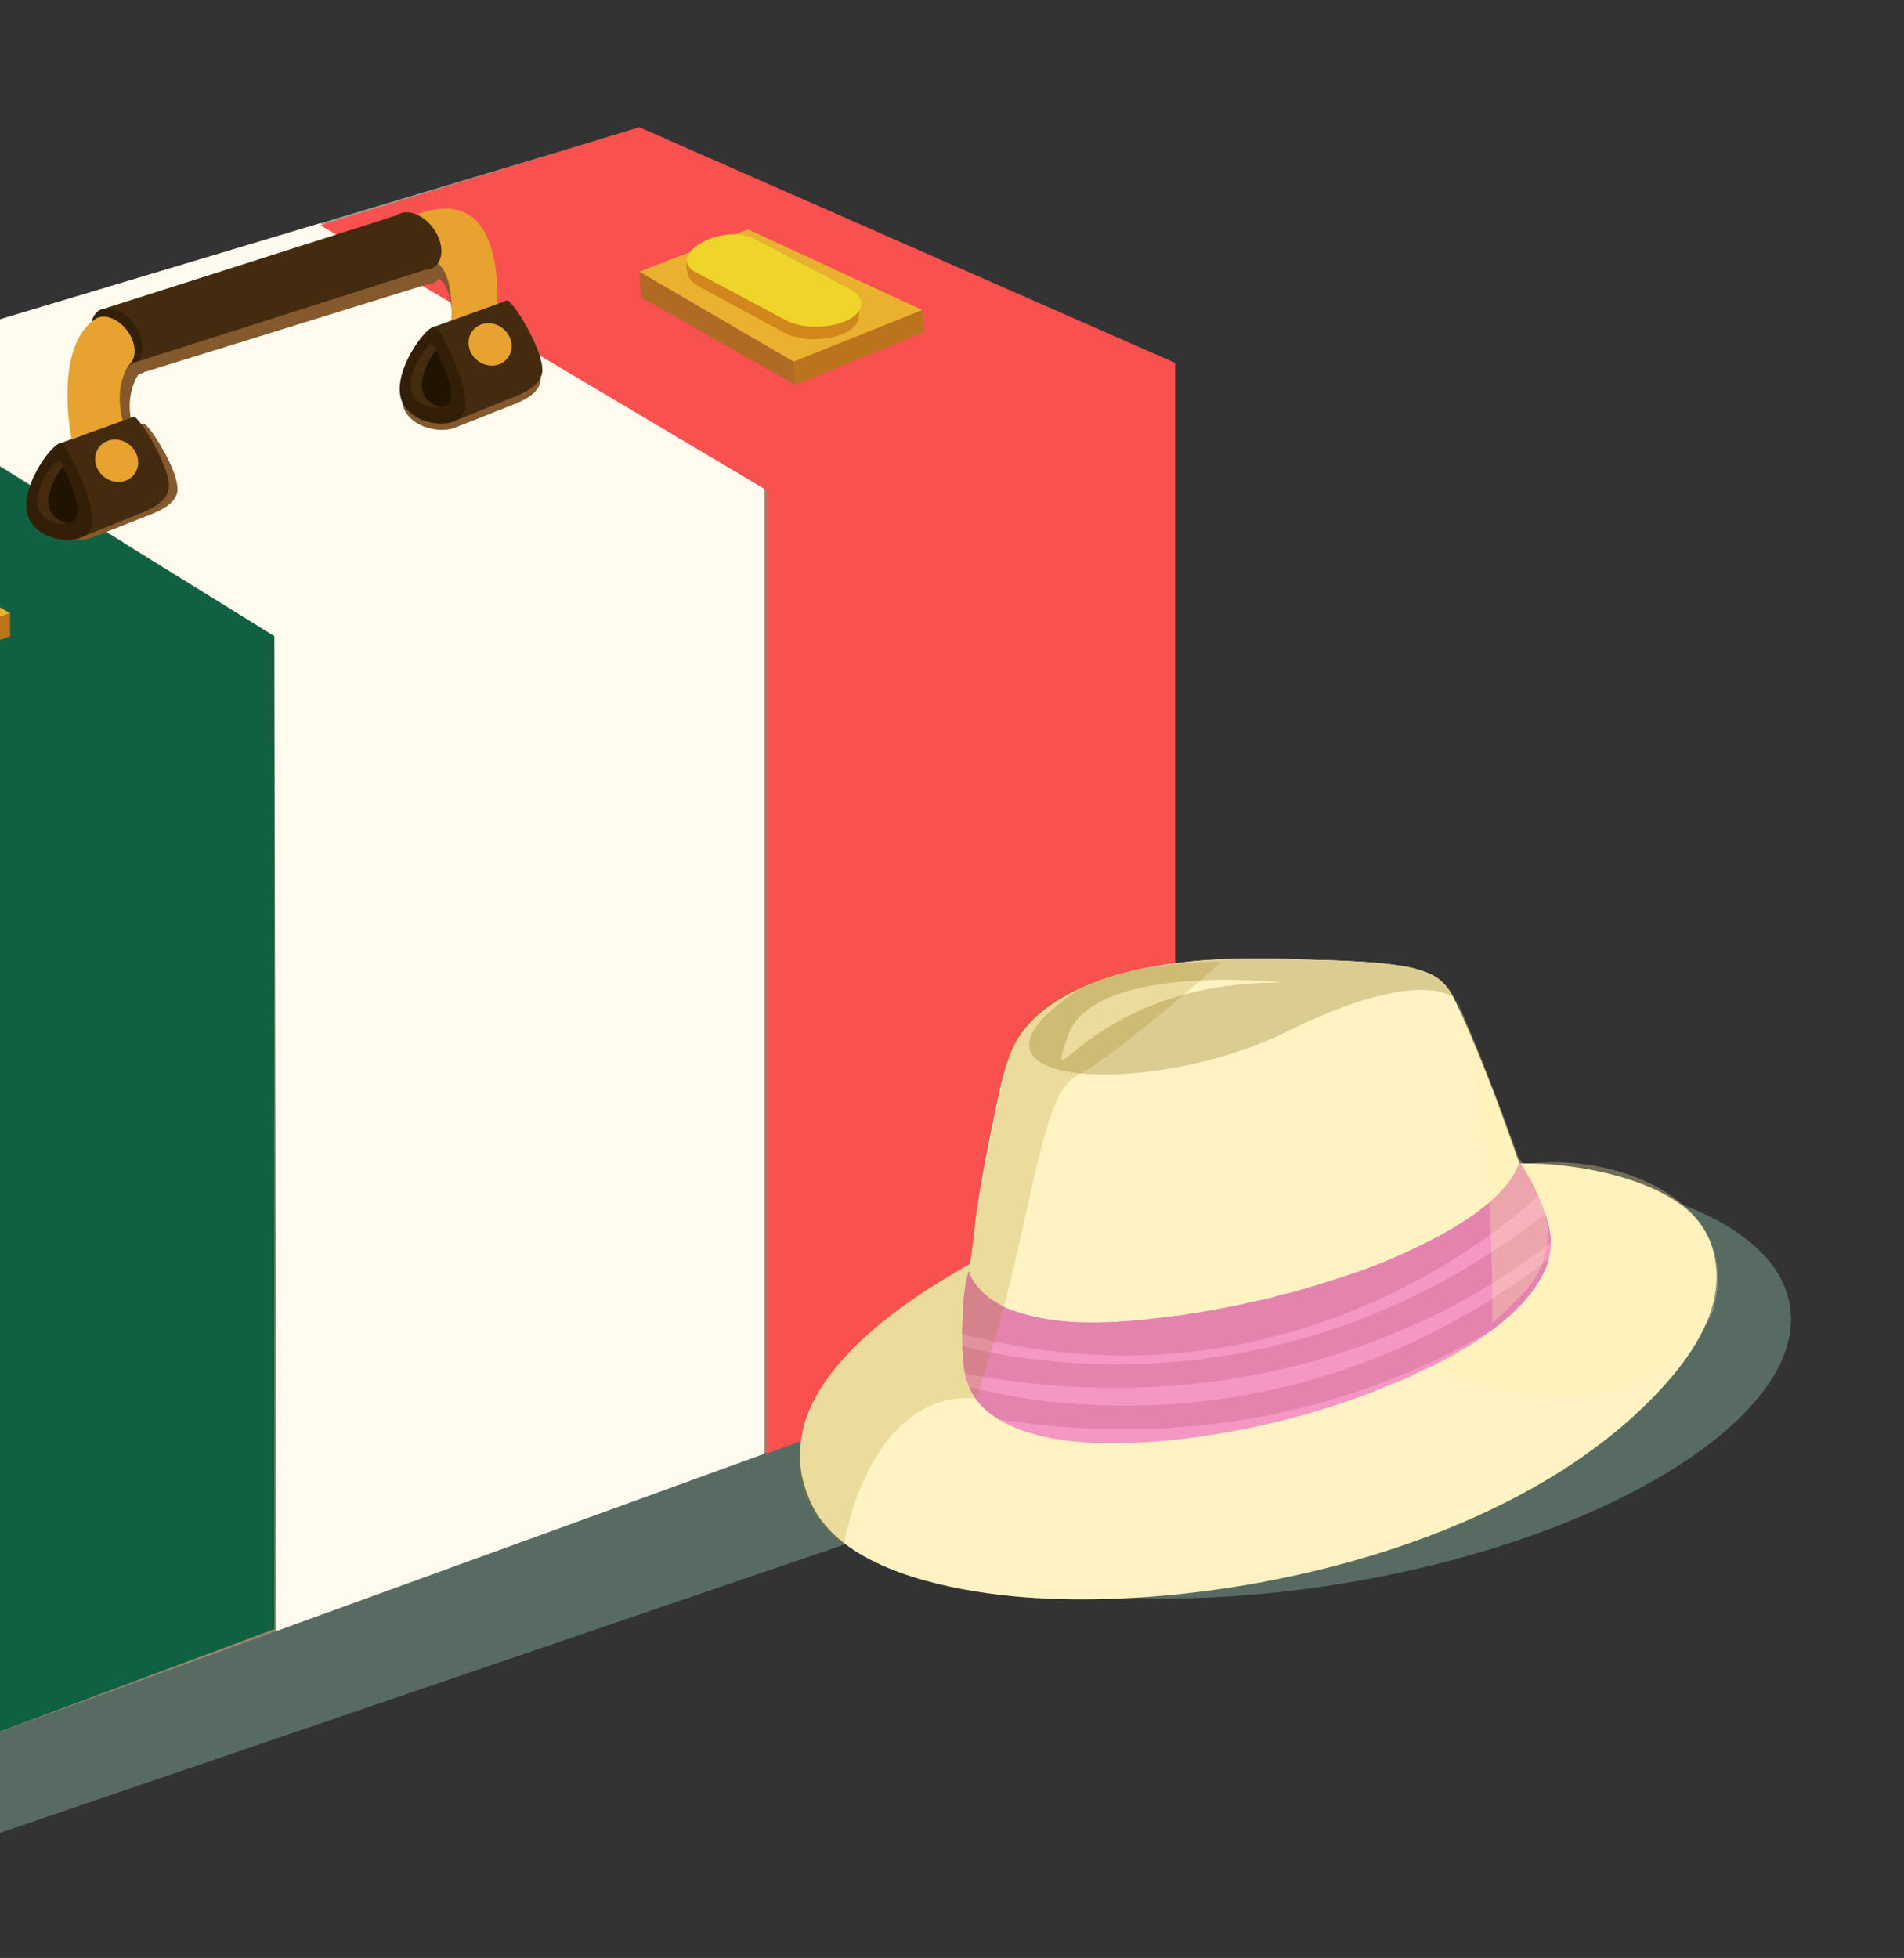 <svg width="679" height="698" viewBox="0 0 679 698" fill="none" xmlns="http://www.w3.org/2000/svg">
<rect x="0" y="0" width="679" height="698" fill="#333333" stroke="none"/>
<g clip-path="url(#clip0_6945_5986)">
<path opacity="0.5" d="M-222.325 518.452C-226.071 518.521 -227.754 523.181 -224.916 525.624L-56.758 670.644C-55.627 671.616 -54.058 671.897 -52.661 671.374L517.965 476.602C521.474 475.289 521.509 470.339 518.02 468.977L357.039 430.523C356.373 430.262 355.647 430.183 354.936 430.291L-221.782 518.403C-221.959 518.433 -222.142 518.447 -222.32 518.447L-222.325 518.452Z" fill="#7EA594"/>
<path d="M-233 183.597L-57.69 272.513L418.938 129.512L227.646 45.635L-233 183.597Z" fill="#A59C93"/>
<path d="M-57.69 272.511V638.382L418.937 464.671V129.51L-57.69 272.511Z" fill="#998570"/>
<path d="M351.157 99.786L-117.732 242.777V597.365L-122.623 594.128V240.117L344.77 96.982L351.157 99.786Z" fill="#442A0E"/>
<path d="M389.632 117.215C392.534 120.408 399.548 130.66 381.068 140.334L417.439 129.421L389.632 117.215Z" fill="#63605D"/>
<path d="M388.618 116.219C388.618 116.219 389.038 116.579 389.63 117.221L417.438 129.427L418.222 129.195L388.618 116.219Z" fill="#623F1E"/>
<path d="M227.612 46.178L200.451 54.317C203.462 53.971 208.417 53.478 214.419 53.255L214.617 53.206C214.814 53.152 215.011 53.112 215.204 53.112C215.426 53.112 215.633 53.152 215.831 53.221C217.405 53.176 219.024 53.147 220.702 53.147C222.38 53.147 224.009 53.176 225.737 53.221C225.436 52.969 225.204 52.634 225.09 52.234C224.764 51.148 225.381 50.003 226.477 49.677L226.906 49.549C227.094 49.499 227.291 49.47 227.484 49.47C227.775 49.47 228.051 49.514 228.318 49.633L238.851 54.262C243.362 54.85 247.888 55.738 252.216 56.982L227.612 46.183V46.178Z" fill="#63605D"/>
<path d="M227.646 45.636L197.242 54.737C197.242 54.737 198.397 54.55 200.445 54.318L227.606 46.179L252.211 56.978C253.993 57.481 255.74 58.049 257.443 58.691L227.646 45.631V45.636Z" fill="#623F1E"/>
<path d="M215.204 53.11C215.011 53.11 214.809 53.15 214.616 53.204L214.419 53.254C214.893 53.244 215.357 53.239 215.831 53.219C215.633 53.145 215.426 53.11 215.204 53.11ZM227.484 49.468C227.291 49.468 227.089 49.497 226.906 49.547L226.477 49.675C225.381 50.001 224.764 51.146 225.09 52.232C225.203 52.632 225.435 52.967 225.736 53.219C229.971 53.352 234.403 53.668 238.846 54.255L228.313 49.626C228.046 49.507 227.77 49.463 227.479 49.463L227.484 49.468Z" fill="#553719"/>
<path d="M391.757 117.588C391.757 117.588 408.632 132.602 384.976 139.7C384.976 139.7 417.393 134.67 418.943 162.502V129.512L391.757 117.588Z" fill="#524E4B"/>
<path d="M201.596 53.431C201.596 53.431 220.756 45.633 250.869 55.82L227.641 45.633L201.591 53.431H201.596Z" fill="#524E4B"/>
<path d="M418.938 430.127C418.938 430.127 413.687 466.582 389.773 475.313L418.938 464.677V430.127Z" fill="#524E4B"/>
<path d="M219.152 49.122C220.633 48.667 227.222 46.856 228.061 47.108C229.315 47.483 239.887 51.836 237.286 51.387C234.67 50.938 228.209 49.23 221.709 49.842C215.204 50.449 217.277 49.734 219.152 49.117V49.122Z" fill="#DAA136"/>
<path d="M344.77 96.982L-122.623 240.117L-117.732 242.777L351.157 99.786L344.77 96.982Z" fill="#684723"/>
<path d="M288.829 87.498C288.553 87.498 288.251 87.498 287.95 87.518C288.251 87.513 288.528 87.498 288.829 87.498C288.992 87.498 289.145 87.498 289.303 87.513V87.498H288.829Z" fill="#A68645"/>
<path d="M289.303 87.498V87.513C291.953 87.567 294.406 88.105 296.282 89.151L329.879 106.856C332.702 108.292 334.158 110.202 334.207 112.157C334.158 110.202 332.712 108.292 329.879 106.856L296.282 89.151C294.421 88.095 291.953 87.567 289.303 87.498Z" fill="#EAB848"/>
<g style="mix-blend-mode:hard-light">
<path d="M97.87 580.75V226.777L-57.528 130.861L-233.744 184.395V520.471L-57.528 638.692L97.87 580.75Z" fill="#0F6142"/>
</g>
<g style="mix-blend-mode:overlay">
<path d="M272.602 518.239V173.985L114.231 79.557L-56.781 130.86L97.873 226.775L98.616 581.439L272.602 518.239Z" fill="#FFFBEE"/>
</g>
<path d="M-96.191 197.765L-56.435 184.395L3.613 218.599L-43.439 235L-96.191 197.765Z" fill="#E9B12F"/>
<path d="M-43.438 235.001L3.614 218.6V226.808L-43.438 243.737V235.001Z" fill="#BA741B"/>
<g style="mix-blend-mode:overlay">
<path d="M114.229 80.299L273.344 174.728V518.238L419.076 464.704V129.372L227.989 45.353L114.229 80.299Z" fill="#F95050"/>
</g>
<path d="M50.17 151.307L47.313 152.309V152.289C46.503 149.422 46.227 146.816 46.261 144.515C46.38 137.635 49.307 133.588 49.307 133.588C49.386 133.529 49.445 133.455 49.514 133.386C50.299 133.242 51.054 132.981 51.676 132.517C51.725 132.482 51.76 132.433 51.794 132.408L51.888 132.517L152.107 101.442C153.311 101.422 154.446 101.091 155.394 100.4C155.833 100.085 156.203 99.7 156.529 99.28C162.491 103.638 161.193 118.544 161.193 118.544L177.195 112.947C177.195 112.947 178.295 95.08 170.991 86.132C164.397 78.027 153.647 81.067 149.18 82.825C146.643 81.754 144.076 81.744 142.221 83.081L40.117 114.753C40.117 114.753 40.072 114.778 40.047 114.778L38.73 115.188L38.868 115.385C38.818 115.42 38.774 115.439 38.73 115.469C37.594 116.269 36.913 117.493 36.602 118.904C23.488 129.442 29.564 158.528 29.564 158.528L38.715 155.325L25.971 159.786C22.743 159.92 12.052 174.085 14.165 183.443C15.887 191.069 26.489 193.917 32.506 191.779C32.506 191.779 32.506 191.784 32.52 191.779C35.595 190.57 55.121 182.841 55.121 182.841V182.826C59.504 180.975 62.154 178.809 63.048 176.119C65.012 170.191 55.062 154.653 52.989 152.566C52.505 152.062 51.404 150.266 50.166 151.312L50.17 151.307Z" fill="#84592E"/>
<path d="M182.433 113.339C181.934 112.85 180.858 111.044 179.594 112.095L155.41 120.56V120.579C152.167 120.713 141.486 134.858 143.604 144.231C145.326 151.847 155.938 154.7 161.935 152.577H161.954C165.044 151.358 184.57 143.629 184.57 143.629L184.555 143.604C188.938 141.753 191.603 139.596 192.491 136.911C194.456 130.984 184.491 115.441 182.423 113.344L182.433 113.339Z" fill="#84592E"/>
<path d="M49.614 150.257C49.13 149.734 47.995 147.844 46.722 148.939L21.816 157.878C21.816 157.878 25.395 193.01 28.564 191.727C31.747 190.439 51.825 182.28 51.825 182.28L51.801 182.265C56.322 180.301 59.046 178.016 59.954 175.178C62.003 168.914 51.751 152.473 49.609 150.262L49.614 150.257Z" fill="#442A0E"/>
<path d="M49.253 164.16C49.648 168.33 46.534 171.756 42.324 171.81C38.089 171.859 34.352 168.518 33.958 164.352C33.563 160.177 36.677 156.736 40.892 156.692C45.127 156.638 48.863 159.974 49.258 164.16H49.253Z" fill="#E7A230"/>
<path d="M22.427 158.115C24.554 160.326 34.786 180.503 32.54 187.966C30.309 195.409 12.012 193.553 9.673 182.922C7.338 172.271 20.181 155.786 22.422 158.11L22.427 158.115Z" fill="#331F07"/>
<path d="M21.306 164.396C22.639 165.837 28.947 178.971 27.555 183.832C26.168 188.669 14.885 187.46 13.434 180.545C11.988 173.625 19.929 162.885 21.301 164.396H21.306Z" fill="#442A0E"/>
<path d="M27.556 183.878C28.691 179.919 24.688 170.418 22.452 166.297C19.777 169.51 16.48 175.916 17.452 180.605C18.158 183.967 21.179 185.961 24.244 186.592C25.878 186.202 27.146 185.304 27.551 183.873L27.556 183.878Z" fill="#201300"/>
<path d="M182.778 108.791C182.28 108.278 181.159 106.373 179.861 107.478L154.98 116.436C154.98 116.436 158.534 151.549 161.718 150.26C164.901 148.982 184.97 140.819 184.97 140.819V140.794C189.481 138.829 192.225 136.544 193.138 133.711C195.162 127.448 184.92 110.997 182.783 108.791H182.778Z" fill="#442A0E"/>
<path d="M182.414 122.685C182.808 126.856 179.694 130.296 175.469 130.34C171.244 130.385 167.498 127.053 167.123 122.872C166.728 118.707 169.823 115.281 174.057 115.217C178.292 115.173 182.029 118.509 182.414 122.685Z" fill="#E7A230"/>
<path d="M155.596 116.641C157.733 118.853 167.955 139.035 165.71 146.492C163.454 153.945 145.182 152.089 142.833 141.453C140.498 130.812 153.365 114.317 155.601 116.641H155.596Z" fill="#331F07"/>
<path d="M154.477 122.93C155.78 124.356 162.103 137.51 160.716 142.357C159.324 147.203 148.056 145.994 146.595 139.079C145.159 132.154 153.085 121.414 154.477 122.93Z" fill="#442A0E"/>
<path d="M160.71 142.42C161.84 138.451 157.837 128.965 155.616 124.834C152.941 128.032 149.634 134.454 150.606 139.142C151.312 142.494 154.323 144.503 157.408 145.129C159.017 144.764 160.315 143.861 160.705 142.42H160.71Z" fill="#201300"/>
<path d="M160.909 114.292C160.909 114.292 162.518 95.517 154.29 92.94L146.433 77.462C146.433 77.462 162.261 68.993 171.002 80.014C178.5 89.461 177.364 108.374 177.364 108.374L160.909 114.292Z" fill="#E7A230"/>
<path d="M154.452 81.304C150.716 76.245 144.882 74.222 141.412 76.778L34.93 110.741L48.483 129.072L151.56 96.205C152.808 96.176 153.973 95.825 154.95 95.114C158.41 92.548 158.198 86.373 154.452 81.304Z" fill="#442A0E"/>
<path d="M47.789 115.49C51.471 120.465 51.678 126.541 48.272 129.073C44.862 131.595 39.107 129.606 35.425 124.616C31.743 119.636 31.516 113.555 34.926 111.033C38.352 108.506 44.092 110.5 47.784 115.49H47.789Z" fill="#331F07"/>
<path d="M45.388 117.903C42.046 113.392 36.849 111.585 33.755 113.871C18.933 124.255 25.517 156.554 25.517 156.554L43.779 149.985C40.447 137.814 45.827 130.183 45.827 130.183C48.917 127.908 48.719 122.399 45.388 117.898V117.903Z" fill="#E7A230"/>
<path d="M227.987 96.871L266.792 81.787L328.927 110.547L283.015 128.962L227.987 96.871Z" fill="#E9B12F"/>
<path d="M227.987 96.869L228.599 105.995L283.583 137.233L283.015 128.961L227.987 96.869Z" fill="#AF6B23"/>
<path d="M283.018 128.962L328.929 110.547L329.438 118.316L283.585 137.234L283.018 128.962Z" fill="#BA741B"/>
<path d="M306.555 108.196L268.807 89.757C264.148 87.116 255.87 87.59 250.071 90.769C249.721 90.946 249.385 91.153 249.064 91.346C247.963 92.022 246.517 91.183 245.565 92.244C244.365 93.621 244.805 96.262 245.288 97.807C245.881 99.648 247.292 101.104 249.025 101.992C251.458 103.271 253.852 104.643 256.295 105.941C259.636 107.722 262.948 109.563 266.28 111.35C269.31 112.989 272.336 114.632 275.366 116.261C276.872 117.076 278.372 117.9 279.902 118.709L279.986 118.769C285.608 121.671 295.425 121.616 301.624 118.556C304.748 116.977 306.273 114.929 306.254 112.875L306.55 108.191L306.555 108.196Z" fill="#D2871C"/>
<path d="M302.541 114.004C296.327 117.148 286.431 117.276 280.725 114.398L247.745 96.842C243.14 94.256 244.448 89.597 250.405 86.398C256.205 83.151 264.492 82.568 269.19 85.194L302.788 102.898C308.582 105.82 308.597 110.835 302.546 114.004H302.541Z" fill="#EFD429"/>
<path opacity="0.5" d="M479.167 564.442C573.505 548.907 644.748 504.537 638.293 465.337C631.838 426.138 550.129 406.954 455.792 422.489C361.454 438.024 290.211 482.394 296.666 521.594C303.121 560.793 384.83 579.977 479.167 564.442Z" fill="#7EA594"/>
<path d="M612.126 453.644C612.746 469.599 602.599 484.08 592.201 495.32C546.665 544.563 463.353 567.44 397.894 569.911C387.03 570.37 376.151 570.205 365.301 569.411C344.239 567.756 313.832 562.376 297.783 547.376C291.909 541.884 288.775 536.273 286.581 528.637C284.769 522.456 284.968 514.689 286.648 508.505C291.909 489.104 311.355 472.733 327.37 461.911C333.358 457.866 339.592 454.248 345.846 450.633C346.937 445.083 347.306 438.937 348.108 433.278C349.535 423.535 351.245 413.829 353.236 404.182C353.531 402.359 353.981 400.537 354.364 398.726C356.033 390.808 357.729 381.469 360.976 374.073C365.486 363.803 375.343 356.844 385.487 352.223C385.487 352.223 385.488 352.218 385.493 352.219C387.106 351.485 388.721 350.806 390.328 350.186C400.978 346.067 412.31 344.092 423.612 342.859C433.276 341.805 443.04 341.706 452.751 341.708C456.586 341.707 460.417 341.959 464.248 342.061C474.728 342.342 499.567 342.658 508.295 346.523C513.06 348.046 516.282 351.488 518.505 355.836C520.56 359.848 522.331 364.076 524.114 368.215C528.19 377.748 532 387.395 535.544 397.136L539.656 408.506C540.35 410.452 540.953 412.595 541.859 414.45L542.236 414.755C560.201 414.34 589.297 419.429 602.782 432.236C608.916 438.057 611.689 445.278 612.115 453.652L612.126 453.644Z" fill="#FFF3C3"/>
<path d="M530.183 475.05C530.183 475.05 552.159 426.992 542.741 415.221C574.455 409.988 622.862 427.51 610.674 467.882C591.754 508.098 535.752 500.557 508.502 485.634C521.312 483.358 530.183 475.05 530.183 475.05Z" fill="#FFEEAC" fill-opacity="0.31"/>
<path d="M550.368 430.84L550.312 430.663C549.325 427.338 547.539 424.034 545.94 420.965C545.799 420.573 545.513 420.216 545.286 419.866C544.431 418.083 543.291 416.415 542.246 414.741L541.87 414.431C537.152 427.83 518.084 438.47 505.934 444.299C498.094 448.154 490.007 451.483 481.732 454.273C477.903 455.525 474.062 456.756 470.215 457.956C468.598 458.461 466.901 458.865 465.312 459.453C464.522 459.665 463.672 459.834 462.917 460.151C461.335 460.511 459.777 461.058 458.186 461.337L456.493 461.702C453.211 462.853 449.617 463.47 446.214 464.182C444.171 464.744 442.098 465.162 440.023 465.594C433.99 466.829 427.947 467.838 421.868 468.787C401.527 471.427 378.476 474.145 358.938 466.35C357.999 465.89 357.092 465.374 356.18 464.858C351.517 462.283 347.177 458.342 345.483 453.168C345.038 454.622 344.649 456.034 344.406 457.54C344.228 458.602 344.062 459.69 343.914 460.786C343.476 464.079 343.222 467.481 343.294 470.718L343.252 470.881C343.221 471.52 343.194 472.163 343.167 472.807C343.014 477.309 343.131 481.876 343.616 486.339C344.423 493.48 346.874 498.91 352.536 503.462C369.212 516.873 401.273 515.289 421.212 513.013C443.025 510.462 464.465 505.396 485.114 497.917C490.981 495.808 496.635 493.203 502.45 491.003C503.843 489.975 509.796 487.485 511.676 486.543C515.931 484.417 520.043 481.992 524.175 479.635C534.505 473.008 545.691 464.235 550.914 452.816C554.316 445.381 553.164 438.258 550.363 430.834L550.368 430.84Z" fill="#F497C3"/>
<path d="M518.516 355.834C518.516 355.834 506.994 343.948 458.591 367.914C410.199 391.877 330.85 387.951 385.493 352.22C385.493 352.22 385.494 352.215 385.499 352.216C387.112 351.482 388.727 350.803 390.335 350.182C400.984 346.064 412.316 344.088 423.618 342.856C433.282 341.802 443.047 341.702 452.758 341.705C456.593 341.703 460.423 341.955 464.254 342.058C474.735 342.338 499.573 342.655 508.301 346.52C513.066 348.043 516.288 351.485 518.511 355.833L518.516 355.834Z" fill="#DBCC91"/>
<path d="M457.389 350.244C457.389 350.244 389.681 342.831 380.718 369.518C371.756 396.205 388.336 349.821 457.389 350.244Z" fill="#FFF3C3"/>
<path d="M548.632 426.303C528.861 444.204 452.339 504.31 343.125 475.52C343.128 474.614 343.15 473.711 343.182 472.809C343.203 472.169 343.235 471.526 343.262 470.882L343.303 470.723C343.231 467.487 343.485 464.084 343.923 460.792C344.071 459.691 344.232 458.607 344.41 457.545C344.652 456.044 345.042 454.628 345.487 453.173C347.186 458.348 351.521 462.288 356.185 464.858C357.091 465.374 358.004 465.885 358.942 466.35C378.476 474.145 401.527 471.427 421.873 468.788C427.957 467.834 433.999 466.83 440.027 465.595C442.102 465.167 444.176 464.744 446.218 464.182C449.621 463.47 453.21 462.858 456.498 461.702L458.191 461.337C459.782 461.058 461.34 460.511 462.926 460.157C463.681 459.84 464.531 459.671 465.321 459.459C466.904 458.875 468.607 458.467 470.224 457.962C474.067 456.757 477.907 455.531 481.741 454.279C490.02 451.489 498.109 448.156 505.943 444.305C518.097 438.482 537.165 427.842 541.883 414.438L542.255 414.747C543.299 416.421 544.445 418.084 545.295 419.872C545.522 420.222 545.807 420.579 545.945 420.966C546.839 422.68 547.793 424.472 548.638 426.299L548.632 426.303Z" fill="#E483AE"/>
<path d="M553.008 442.856C534.855 457.653 459.411 511.42 344.149 489.67C343.926 488.594 343.751 487.49 343.622 486.337C343.39 484.179 343.244 482.008 343.169 479.827C364.195 485.377 458.919 504.721 551.065 432.798C552.203 436.184 552.945 439.516 553.008 442.856Z" fill="#E483AE"/>
<path d="M552.324 448.87C551.989 450.179 551.532 451.497 550.925 452.825C547.122 461.138 540.154 468.053 532.659 473.752C532.658 473.757 532.648 473.761 532.647 473.766C499.741 493.459 438.632 518.991 356.11 505.967C354.859 505.201 353.671 504.369 352.557 503.472C349.245 500.81 347.034 497.847 345.608 494.418C365.377 499.73 459.911 519.85 552.329 448.875L552.324 448.87Z" fill="#E483AE"/>
<path d="M518.059 353.379C530.131 379.612 532.486 443.1 532.154 471.564C533.269 470.714 536.374 468.081 539.878 464.351C560.93 446.18 549.775 422.42 541.566 412.812C537.225 400.474 526.447 371.314 518.059 353.379Z" fill="#FFEEAC" fill-opacity="0.31"/>
<path d="M348 498.499C317.2 496.1 303.834 532.5 301 551C293 544.5 285.165 535.5 285 522C284.5 481 341 453.5 346 451C346.5 441.5 352.5 407.5 359 379.5C363.4 349.5 411.834 342.666 435.5 343C423.167 354 395.6 377.5 384 383.5C369.5 391 368 442.5 348 498.499Z" fill="#9D7F05" fill-opacity="0.2"/>
</g>
<defs>
<clipPath id="clip0_6945_5986">
<rect width="911.992" height="698" fill="white" transform="translate(-233)"/>
</clipPath>
</defs>
</svg>
